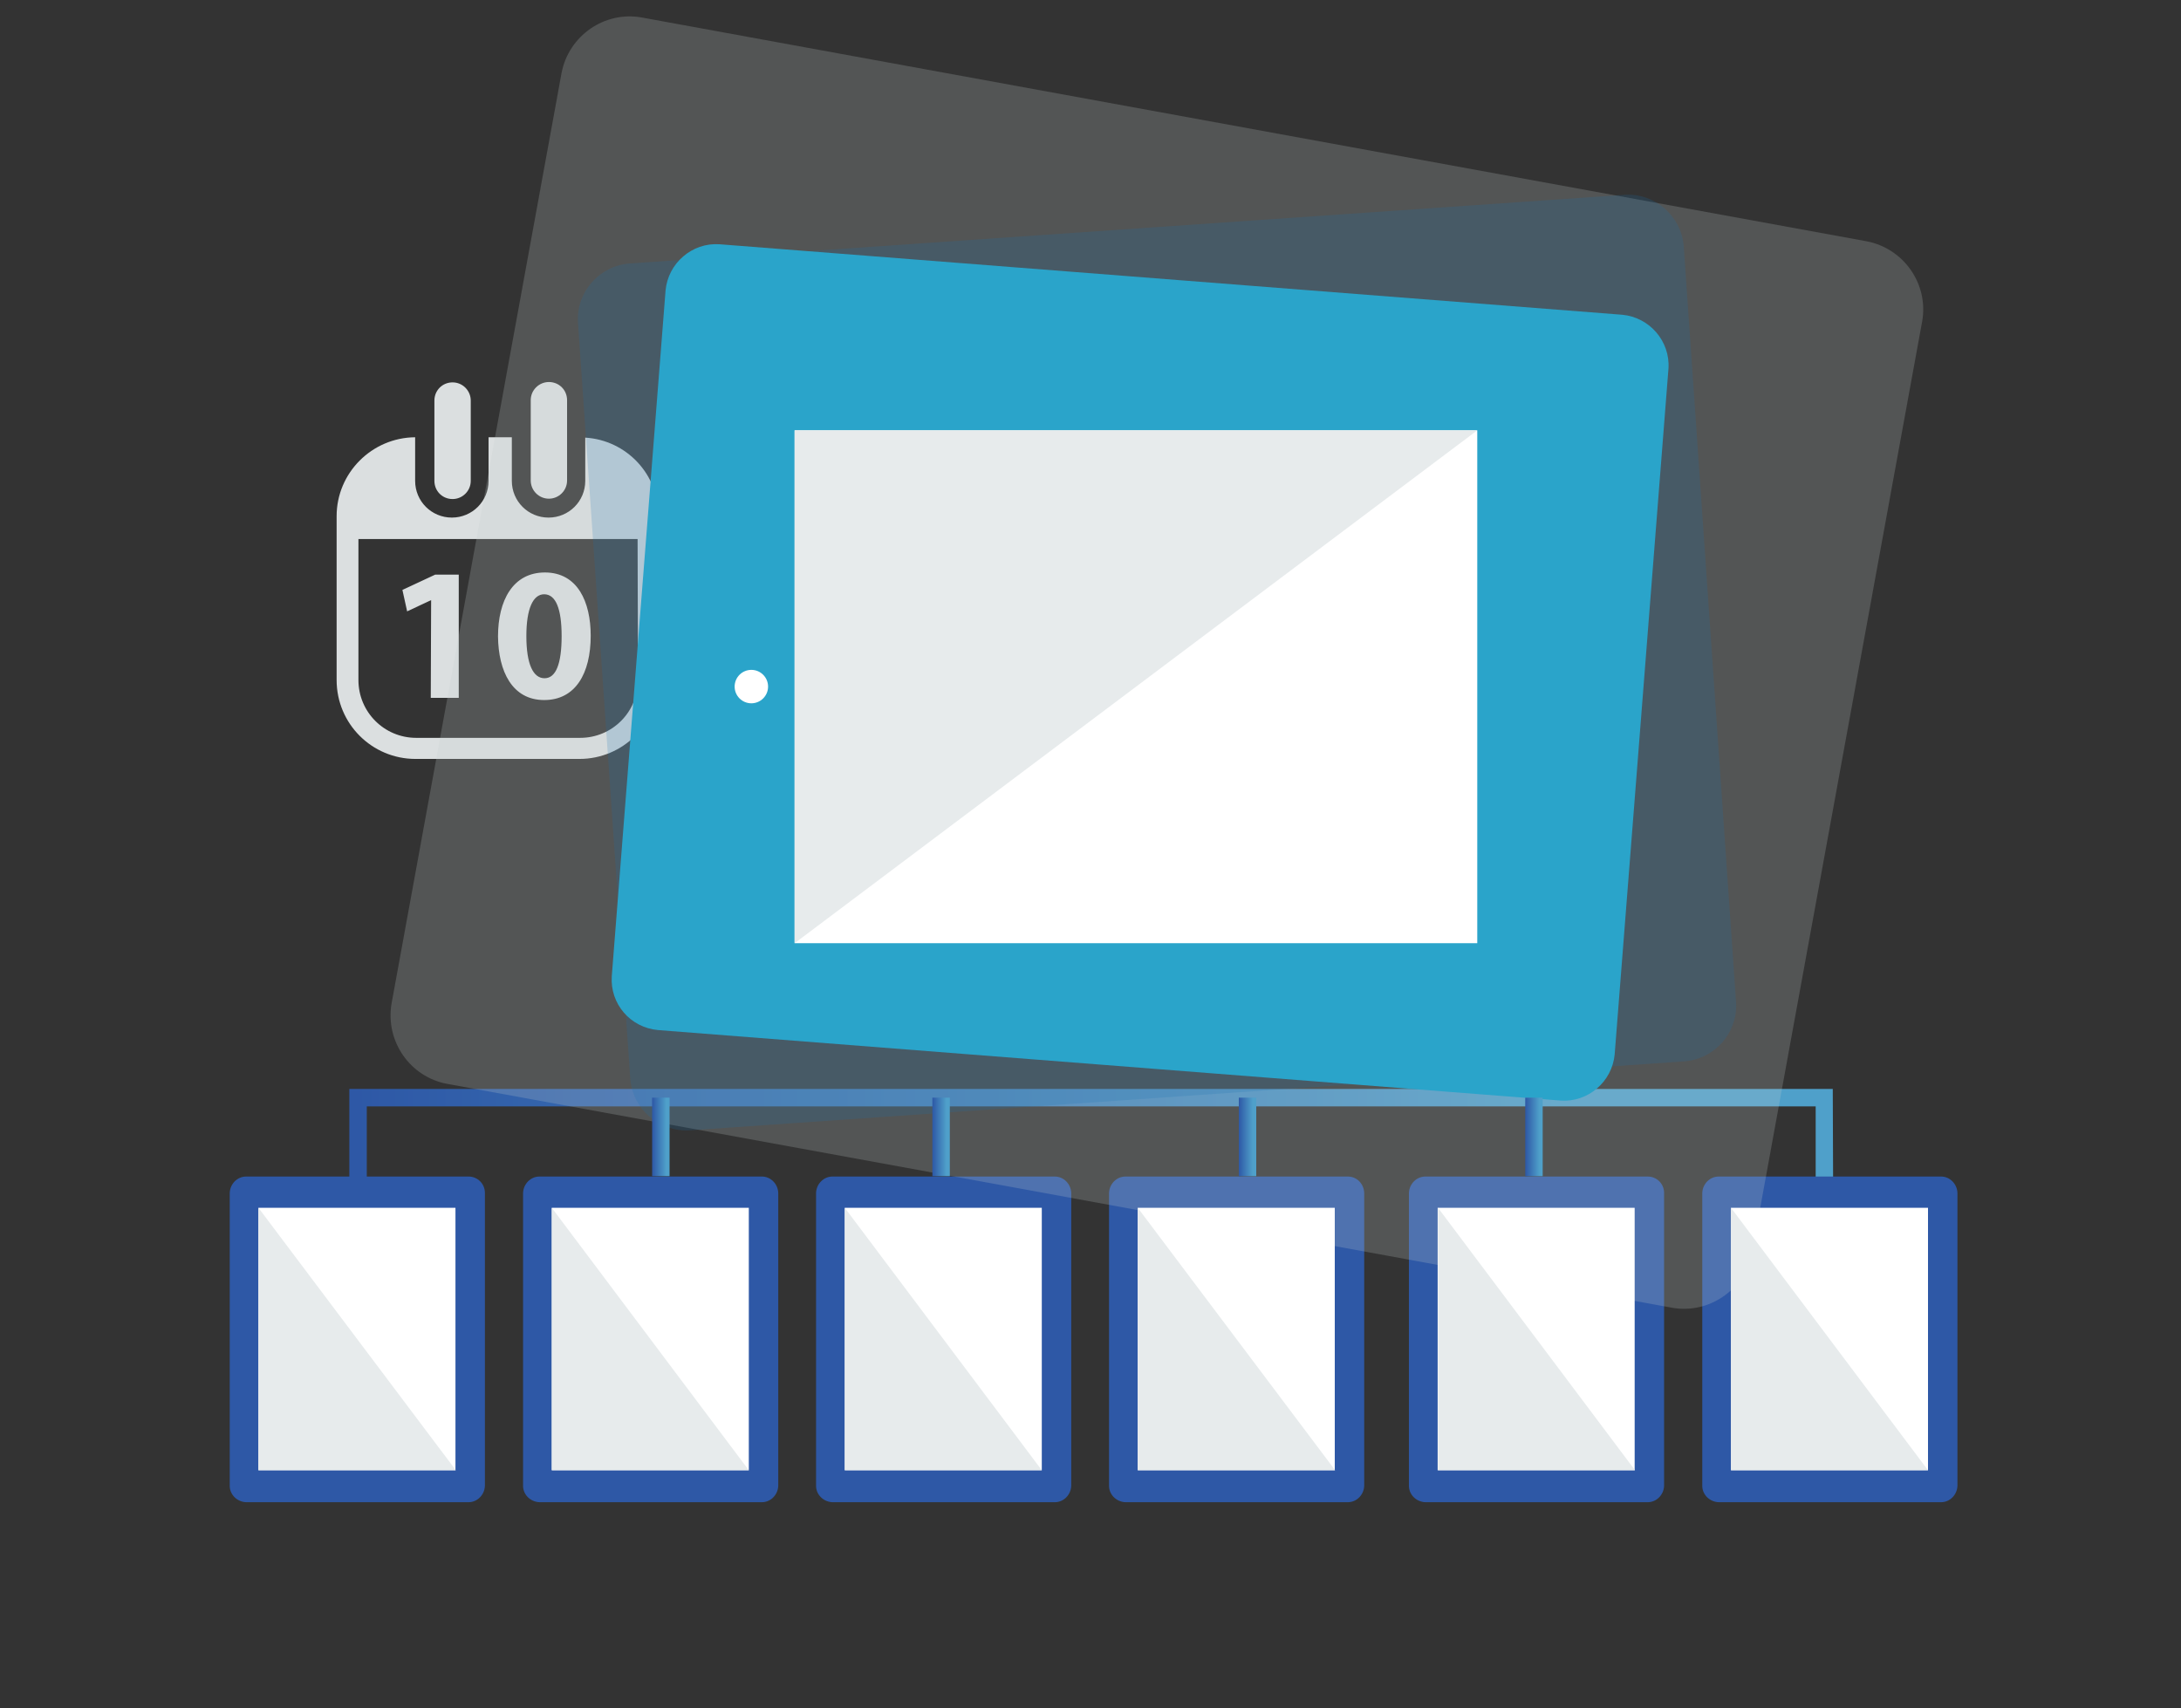 <?xml version="1.0" encoding="UTF-8"?>
<!-- Generator: Adobe Illustrator 23.0.4, SVG Export Plug-In . SVG Version: 6.00 Build 0)  -->
<svg xmlns="http://www.w3.org/2000/svg" xmlns:xlink="http://www.w3.org/1999/xlink" id="Layer_1" x="0px" y="0px" viewBox="0 0 600 470" style="enable-background:new 0 0 600 470;" xml:space="preserve">
<rect x="0" y="0" width="600" height="470" fill="#333333" stroke="none"/>
<style type="text/css">
	.st0{fill:url(#Path_536_1_);}
	.st1{fill:url(#Path_537_1_);}
	.st2{fill:url(#Path_538_1_);}
	.st3{fill:url(#Path_539_1_);}
	.st4{fill:url(#Path_540_1_);}
	.st5{fill:url(#Path_541_1_);}
	.st6{fill:url(#Path_542_1_);}
	.st7{fill:#DBDFE0;}
	.st8{opacity:0.22;fill:#C4CDD0;enable-background:new    ;}
	.st9{opacity:0.19;fill:#1A70AD;enable-background:new    ;}
	.st10{fill:url(#Path_673_1_);}
	.st11{fill:#2AA4CA;}
	.st12{fill:#FFFFFF;}
	.st13{fill:#E7EBEC;}
	.st14{fill:url(#Rectangle_735_1_);}
	.st15{fill:url(#Rectangle_736_1_);}
	.st16{fill:url(#Rectangle_737_1_);}
	.st17{fill:url(#Rectangle_738_1_);}
</style>
<linearGradient id="Path_536_1_" gradientUnits="userSpaceOnUse" x1="-1108.889" y1="638.909" x2="-1106.896" y2="638.909" gradientTransform="matrix(204.802 0 0 13.792 227198.766 -8498.483)">
	<stop offset="0" style="stop-color:#2E58A6"></stop>
	<stop offset="0.815" style="stop-color:#4FA0CA"></stop>
</linearGradient>
<path id="Path_536" class="st0" d="M504.3,327.1h-4.8v-22.7H100.9v20.9h-4.8v-25.7h408.1L504.3,327.1z"></path>
<linearGradient id="Path_537_1_" gradientUnits="userSpaceOnUse" x1="-297.137" y1="590.048" x2="-294.594" y2="590.048" gradientTransform="matrix(35.191 0 0 44.899 38189.125 -26124.193)">
	<stop offset="0" style="stop-color:#2E58A6"></stop>
	<stop offset="0.815" style="stop-color:#4FA0CA"></stop>
</linearGradient>
<path id="Path_537" class="st1" d="M128.9,323.7H67.7c-2.4,0-4.4,2-4.5,4.5v80.6c0,2.4,2,4.4,4.5,4.5h61.2c2.4,0,4.4-2,4.5-4.5  v-80.6C133.4,325.7,131.4,323.7,128.9,323.7z"></path>
<linearGradient id="Path_538_1_" gradientUnits="userSpaceOnUse" x1="-298.265" y1="590.048" x2="-295.722" y2="590.048" gradientTransform="matrix(35.19 0 0 44.899 38228.414 -26124.193)">
	<stop offset="0" style="stop-color:#2E58A6"></stop>
	<stop offset="0.815" style="stop-color:#4FA0CA"></stop>
</linearGradient>
<path id="Path_538" class="st2" d="M209.6,323.7h-61.2c-2.4,0-4.4,2-4.5,4.5v80.6c0,2.4,2,4.4,4.5,4.5h61.2c2.4,0,4.4-2,4.5-4.5  v-80.6C214,325.7,212,323.7,209.6,323.7z"></path>
<linearGradient id="Path_539_1_" gradientUnits="userSpaceOnUse" x1="-299.438" y1="590.048" x2="-296.895" y2="590.048" gradientTransform="matrix(35.191 0 0 44.899 38270.047 -26124.193)">
	<stop offset="0" style="stop-color:#2E58A6"></stop>
	<stop offset="0.815" style="stop-color:#4FA0CA"></stop>
</linearGradient>
<path id="Path_539" class="st3" d="M290.2,323.7H229c-2.4,0-4.4,2-4.5,4.5v80.6c0,2.4,2,4.4,4.5,4.5h61.2c2.4,0,4.4-2,4.5-4.5v-80.6  C294.6,325.7,292.6,323.7,290.2,323.7z"></path>
<linearGradient id="Path_540_1_" gradientUnits="userSpaceOnUse" x1="-300.586" y1="590.048" x2="-298.043" y2="590.048" gradientTransform="matrix(35.191 0 0 44.899 38310.508 -26124.193)">
	<stop offset="0" style="stop-color:#2E58A6"></stop>
	<stop offset="0.815" style="stop-color:#4FA0CA"></stop>
</linearGradient>
<path id="Path_540" class="st4" d="M370.8,323.7h-61.2c-2.4,0-4.4,2-4.5,4.5v80.6c0,2.4,2,4.4,4.5,4.5h61.2c2.4,0,4.4-2,4.5-4.5  v-80.6C375.2,325.7,373.3,323.7,370.8,323.7z"></path>
<linearGradient id="Path_541_1_" gradientUnits="userSpaceOnUse" x1="-301.739" y1="590.048" x2="-299.196" y2="590.048" gradientTransform="matrix(35.19 0 0 44.899 38350.738 -26124.193)">
	<stop offset="0" style="stop-color:#2E58A6"></stop>
	<stop offset="0.815" style="stop-color:#4FA0CA"></stop>
</linearGradient>
<path id="Path_541" class="st5" d="M453.3,323.7h-61.2c-2.4,0-4.4,2-4.5,4.5v80.6c0,2.4,2,4.4,4.5,4.5h61.2c2.4,0,4.4-2,4.5-4.5  v-80.6C457.8,325.7,455.8,323.7,453.3,323.7z"></path>
<linearGradient id="Path_542_1_" gradientUnits="userSpaceOnUse" x1="-302.914" y1="590.048" x2="-300.371" y2="590.048" gradientTransform="matrix(35.191 0 0 44.899 38392.375 -26124.193)">
	<stop offset="0" style="stop-color:#2E58A6"></stop>
	<stop offset="0.815" style="stop-color:#4FA0CA"></stop>
</linearGradient>
<path id="Path_542" class="st6" d="M534,323.7h-61.2c-2.4,0-4.4,2-4.5,4.5v80.6c0,2.4,2,4.4,4.5,4.5H534c2.4,0,4.4-2,4.5-4.5v-80.6  C538.4,325.7,536.4,323.7,534,323.7z"></path>
<g id="Group_559" transform="translate(1004.505 -2740.197)">
	<g id="Group_558">
		<g id="Group_557">
			<path id="Path_666" class="st7" d="M-885.9,2905.3L-885.9,2905.3l-6.6,3.1l-1.3-5.9l9-4.2h6.5v33.9h-7.7L-885.9,2905.3z"></path>
			<path id="Path_667" class="st7" d="M-854.8,2932.8c-8.8,0-12.6-7.9-12.7-17.5c0-9.9,4.1-17.6,12.9-17.6c9,0,12.6,8.1,12.6,17.4     C-842,2925.5-846.2,2932.8-854.8,2932.8L-854.8,2932.8z M-854.7,2926.8c3.1,0,4.7-3.9,4.7-11.6c0-7.5-1.6-11.5-4.8-11.5     c-3,0-4.9,3.8-4.9,11.5C-859.7,2923-857.8,2926.8-854.7,2926.8L-854.7,2926.8z"></path>
		</g>
		<path id="Path_668" class="st7" d="M-843.5,2860.6v11.9c0,5.6-4.5,10.1-10.1,10.1s-10.1-4.5-10.1-10.1v-12h-6.4v12    c0,5.6-4.5,10.1-10.1,10.1s-10.1-4.5-10.1-10.1v-12c-11.9,0.1-21.6,9.8-21.6,21.7v45.1c0,12,9.7,21.7,21.7,21.7h45.1    c12,0,21.7-9.7,21.7-21.7v-45.1C-823.2,2870.8-832.1,2861.3-843.5,2860.6z M-829,2927.3c0,8.8-7.1,15.9-15.9,15.9H-890    c-8.8,0-15.9-7.1-15.9-15.9v-38.8h76.8L-829,2927.3z"></path>
	</g>
	<path id="Path_669" class="st7" d="M-875,2872.5c0,2.8-2.3,5-5,5l0,0c-2.8,0-5-2.2-5-5l0,0v-22.1c0-2.8,2.2-5,5-5l0,0l0,0   c2.8,0,5,2.3,5,5V2872.5z"></path>
	<path id="Path_670" class="st7" d="M-848.5,2872.4c0,2.8-2.3,5-5,5l0,0c-2.8,0-5-2.3-5-5v-22.1c0-2.8,2.3-5,5-5l0,0   c2.8,0,5,2.2,5,5V2872.4z"></path>
</g>
<path id="Path_671" class="st8" d="M107.7,276.2L154.5,20c2-10.2,11.8-17,22-15.2l337.1,61.6c10.2,2,17,11.8,15.2,22L482,344.6  c-2,10.2-11.8,17-22,15.2l-337-61.6C112.8,296.3,106,286.5,107.7,276.2z"></path>
<path id="Path_672" class="st9" d="M173.4,296.9L159,88.7c-0.5-8.3,5.8-15.5,14.1-16.2L447,53.6c8.3-0.5,15.5,5.8,16.2,14.1  l14.4,208.1c0.5,8.3-5.8,15.5-14.1,16.2l-273.9,19C181.3,311.4,174.1,305.2,173.4,296.9z"></path>
<linearGradient id="Path_673_1_" gradientUnits="userSpaceOnUse" x1="-1104.408" y1="577.58" x2="-1102.415" y2="577.58" gradientTransform="matrix(116.833 0 0 91.574 129227.359 -52701.941)">
	<stop offset="0" style="stop-color:#2E58A6"></stop>
	<stop offset="0.815" style="stop-color:#4FA0CA"></stop>
</linearGradient>
<path id="Path_673" class="st10" d="M428.9,268.8V109.5c-0.1-6.4-5.2-11.5-11.6-11.6H207.7c-6.4,0.1-11.5,5.2-11.6,11.6v159.3  c0.1,6.4,5.2,11.5,11.6,11.6h209.6C423.7,280.3,428.8,275.1,428.9,268.8z"></path>
<path id="Path_674" class="st11" d="M168.3,268.6l14.8-188.7c0.7-7.5,7.3-13.2,14.8-12.7l248.4,19.4c7.5,0.7,13.2,7.3,12.7,14.8  l-14.8,188.7c-0.7,7.5-7.3,13.2-14.8,12.7L181,283.4C173.4,282.7,167.8,276.2,168.3,268.6z"></path>
<circle id="Ellipse_98" class="st12" cx="206.7" cy="188.9" r="4.6"></circle>
<rect id="Rectangle_734" x="218.6" y="118.4" class="st12" width="187.8" height="141.1"></rect>
<path id="Path_675" class="st13" d="M218.6,259.5V118.4h187.8L218.6,259.5z"></path>
<linearGradient id="Rectangle_735_1_" gradientUnits="userSpaceOnUse" x1="-636.044" y1="658.552" x2="-634.052" y2="658.552" gradientTransform="matrix(2.393 0 0 10.814 1701.474 -6808.778)">
	<stop offset="0" style="stop-color:#2E58A6"></stop>
	<stop offset="0.815" style="stop-color:#4FA0CA"></stop>
</linearGradient>
<rect id="Rectangle_735" x="179.4" y="302" class="st14" width="4.8" height="21.6"></rect>
<linearGradient id="Rectangle_736_1_" gradientUnits="userSpaceOnUse" x1="-619.995" y1="658.552" x2="-618.003" y2="658.552" gradientTransform="matrix(2.393 0 0 10.814 1740.157 -6808.778)">
	<stop offset="0" style="stop-color:#2E58A6"></stop>
	<stop offset="0.815" style="stop-color:#4FA0CA"></stop>
</linearGradient>
<rect id="Rectangle_736" x="256.5" y="302" class="st15" width="4.8" height="21.6"></rect>
<linearGradient id="Rectangle_737_1_" gradientUnits="userSpaceOnUse" x1="-602.454" y1="658.552" x2="-600.462" y2="658.552" gradientTransform="matrix(2.393 0 0 10.814 1782.437 -6808.778)">
	<stop offset="0" style="stop-color:#2E58A6"></stop>
	<stop offset="0.815" style="stop-color:#4FA0CA"></stop>
</linearGradient>
<rect id="Rectangle_737" x="340.8" y="302" class="st16" width="4.8" height="21.6"></rect>
<linearGradient id="Rectangle_738_1_" gradientUnits="userSpaceOnUse" x1="-586.032" y1="658.552" x2="-584.04" y2="658.552" gradientTransform="matrix(2.393 0 0 10.814 1822.019 -6808.778)">
	<stop offset="0" style="stop-color:#2E58A6"></stop>
	<stop offset="0.815" style="stop-color:#4FA0CA"></stop>
</linearGradient>
<rect id="Rectangle_738" x="419.6" y="302" class="st17" width="4.8" height="21.6"></rect>
<rect id="Rectangle_739" x="71.1" y="332.3" class="st12" width="54.2" height="72.2"></rect>
<path id="Path_676" class="st13" d="M125.4,404.5H71.1v-72.2L125.4,404.5z"></path>
<rect id="Rectangle_740" x="151.8" y="332.3" class="st12" width="54.2" height="72.2"></rect>
<path id="Path_677" class="st13" d="M206,404.5h-54.2v-72.2L206,404.5z"></path>
<rect id="Rectangle_741" x="232.4" y="332.3" class="st12" width="54.2" height="72.2"></rect>
<path id="Path_678" class="st13" d="M286.6,404.5h-54.2v-72.2L286.6,404.5z"></path>
<rect id="Rectangle_742" x="313" y="332.3" class="st12" width="54.2" height="72.2"></rect>
<path id="Path_679" class="st13" d="M367.3,404.5H313v-72.2L367.3,404.5z"></path>
<rect id="Rectangle_743" x="395.5" y="332.3" class="st12" width="54.2" height="72.2"></rect>
<path id="Path_680" class="st13" d="M449.8,404.5h-54.2v-72.2L449.8,404.5z"></path>
<rect id="Rectangle_744" x="476.2" y="332.3" class="st12" width="54.2" height="72.2"></rect>
<path id="Path_681" class="st13" d="M530.4,404.5h-54.2v-72.2L530.4,404.5z"></path>
</svg>
